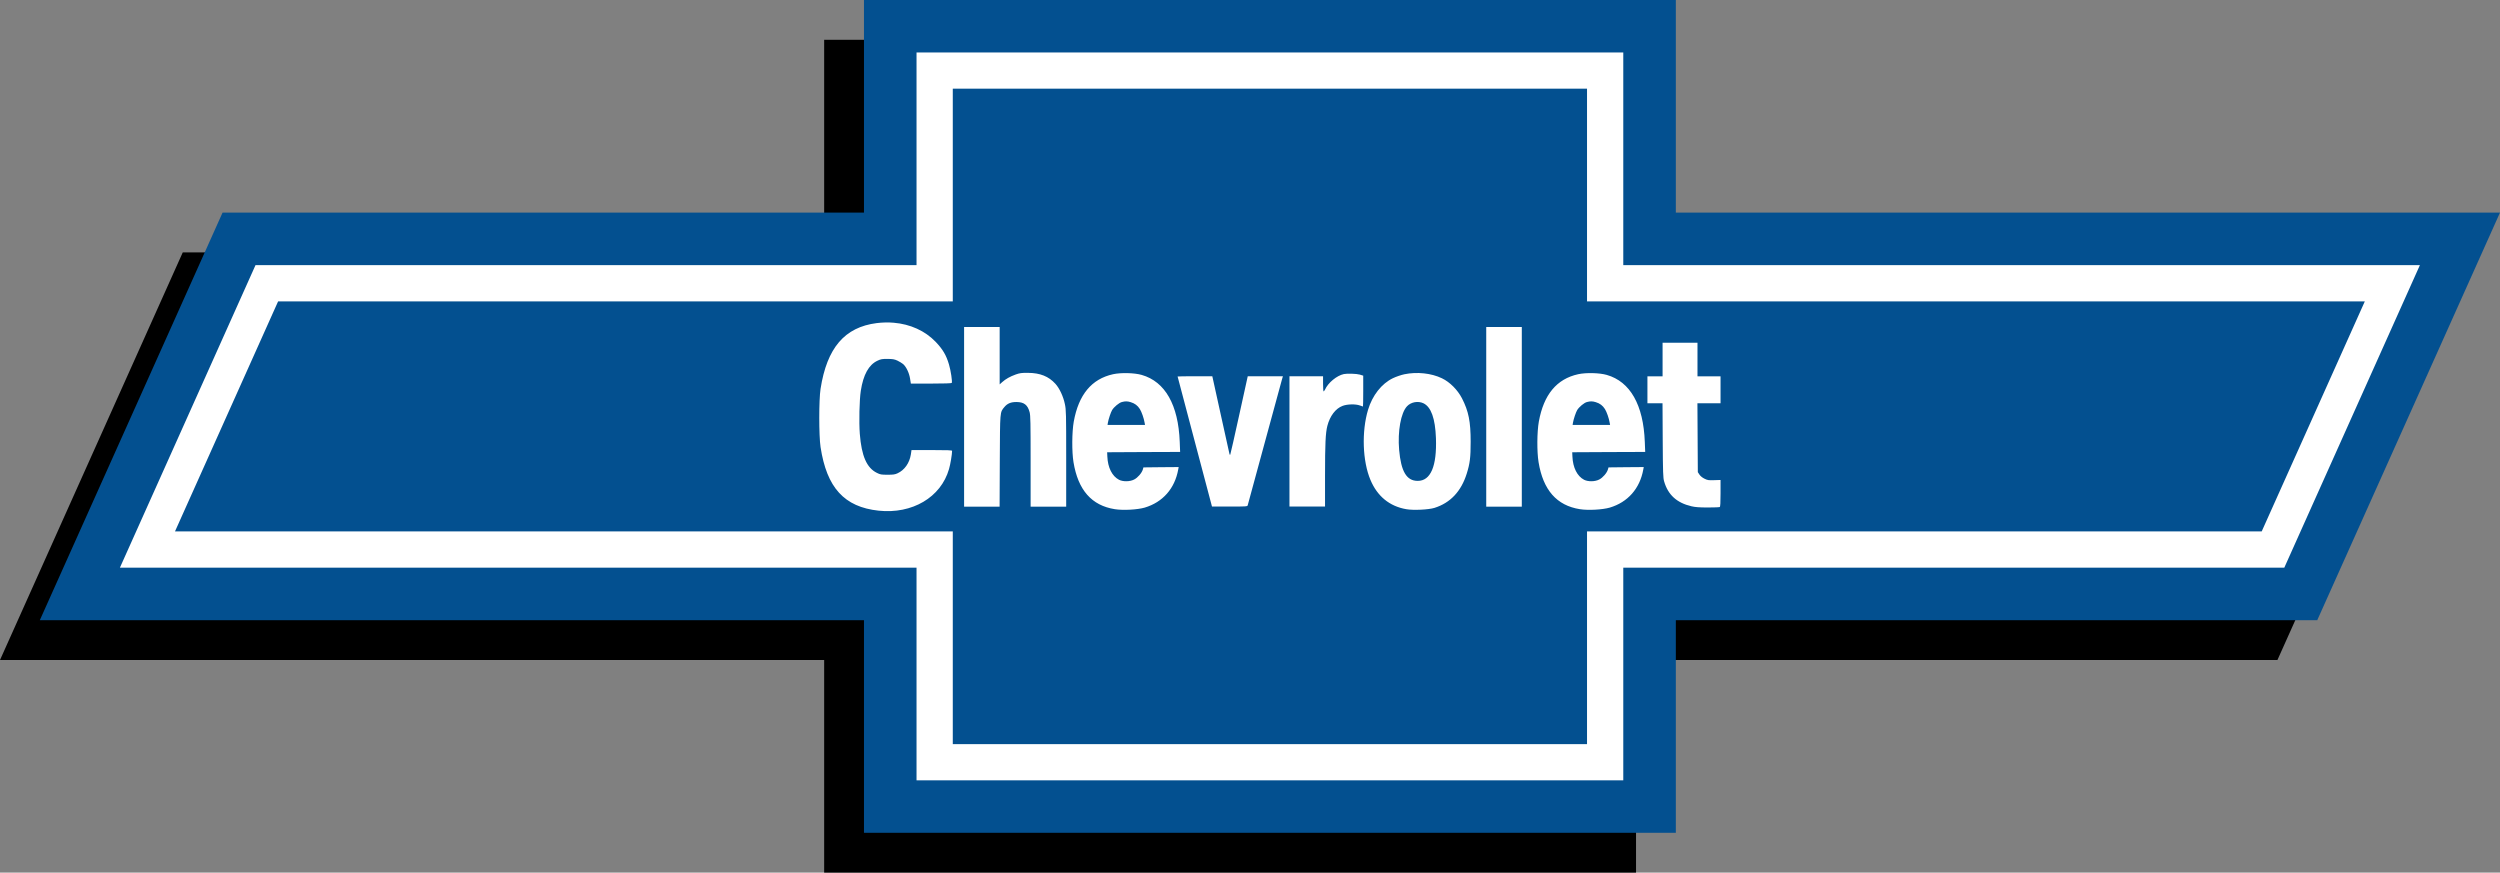 <svg width="3140" height="1096" xmlns="http://www.w3.org/2000/svg" xmlns:xlink="http://www.w3.org/1999/xlink" xml:space="preserve" overflow="hidden"><rect width="100%" height="100%" fill="#808080" stroke="none"/><defs><clipPath id="clip0"><rect x="857" y="1138" width="3140" height="1096"/></clipPath></defs><g clip-path="url(#clip0)" transform="translate(-857 -1138)"><path d="M1892.15 1188 2911.85 1188 2911.85 1455.02 3947 1455.02 3717.46 1966.98 2911.85 1966.98 2911.85 2234 1892.15 2234 1892.15 1966.98 857 1966.98 1086.54 1455.02 1892.15 1455.02Z" fill-rule="evenodd"/><path d="M1942.15 1138 2961.85 1138 2961.85 1405.02 3997 1405.02 3767.46 1916.98 2961.85 1916.98 2961.85 2184 1942.15 2184 1942.15 1916.98 907 1916.98 1136.55 1405.02 1942.15 1405.02Z" fill="#035090" fill-rule="evenodd"/><path d="M2060.57 1256.28 2060.57 1523.45 1210.74 1523.45 1087.42 1798.55 2060.57 1798.55 2060.57 2065.72 2843.43 2065.72 2843.43 1798.55 3693.26 1798.55 3816.58 1523.45 2843.43 1523.45 2843.43 1256.28ZM2001.29 1197 2902.71 1197 2902.71 1464.16 3907 1464.16 3730.54 1857.84 2902.71 1857.84 2902.71 2125 2001.29 2125 2001.29 1857.84 997 1857.84 1173.46 1464.16 2001.29 1464.16Z" stroke="#035090" stroke-width="13.75" stroke-miterlimit="8" fill="#FFFFFF" fill-rule="evenodd"/><path d="M747.922 136.829C744.23 136.167 740.755 134.431 738.232 131.745 730.456 123.478 726.319 100.332 728.305 77.021 730.704 49.742 737.653 38.086 751.551 38.004 767.931 37.921 775.791 56.438 774.549 91.653 773.639 116.452 768.51 130.753 758.914 135.464 755.522 137.076 751.613 137.49 747.922 136.829ZM964.155 137.035C960.68 136.126 954.476 131.001 951.994 127.033 950.34 124.305 947.444 115.708 946.617 110.996L946.203 108.268 969.698 108.268 993.275 108.268 992.779 110.996C991.786 116.865 989.056 124.553 986.823 128.19 983.927 132.737 980.453 135.299 975.323 136.87 971.022 138.193 968.54 138.193 964.155 137.035ZM380.025 137.035C376.55 136.126 370.345 131.001 367.864 127.033 366.209 124.305 363.314 115.708 362.486 110.996L362.073 108.268 385.568 108.268 409.145 108.268 408.649 110.996C407.656 116.865 404.926 124.553 402.692 128.19 399.796 132.737 396.322 135.299 391.193 136.87 386.891 138.193 384.409 138.193 380.025 137.035ZM471.905 169.439 493.663 169.439 504.169 121.742C509.96 95.455 514.924 73.053 515.172 71.978 515.503 70.573 515.834 70.325 516.248 71.152 516.579 71.813 521.625 94.132 527.499 120.916L538.17 169.439 560.259 169.439 582.347 169.439 581.189 165.554C580.527 163.322 570.682 127.198 559.266 85.122 547.85 43.046 538.336 7.996 538.088 7.252 537.674 5.847 535.854 5.764 515.421 5.764L493.25 5.764 492.67 7.996C492.422 9.319 482.66 45.939 471.078 89.586 459.497 133.15 450.065 168.943 450.065 169.109 450.065 169.274 459.91 169.439 471.905 169.439ZM668.897 172.605C672.919 172.471 676.932 172.078 678.917 171.499L683.219 170.177 683.219 150.833C683.219 140.169 683.053 131.407 682.888 131.407 682.722 131.407 680.985 131.986 679 132.73 673.54 134.714 663.282 134.466 657.325 132.234 648.473 128.927 641.359 119.503 638.132 107.021 635.899 98.176 635.237 84.619 635.237 44.858L635.237 5.758 612.901 5.758 590.564 5.758 590.564 87.595 590.564 169.433 611.659 169.433 632.755 169.433 632.755 159.926C632.755 154.719 633.086 150.42 633.417 150.42 633.831 150.42 634.575 151.412 635.154 152.569 639.042 161.249 649.962 170.259 658.814 172.161 660.841 172.615 664.874 172.739 668.897 172.605ZM759.39 173.056C767.538 172.188 775.377 170.101 782.078 166.877 792.088 162.082 801.684 152.411 807.227 141.747 815.582 125.462 818.147 112.484 818.147 87.189 818.147 67.432 817.237 59.91 813.183 47.014 806.234 24.86 792.667 10.394 772.729 4.111 765.366 1.797 746.174 0.888 737.239 2.458 716.309 6.096 700.922 18.66 692.318 39.161 682.308 62.72 681.067 100.001 689.257 127.281 694.717 145.384 706.216 160.098 720.445 166.96 724.582 168.943 730.704 171.01 734.84 171.919 742.782 173.573 751.241 173.924 759.39 173.056ZM971.497 173.346C978.095 173.18 984.589 172.415 989.139 171.093 1018.59 162.661 1035.14 133.398 1036.87 87.024L1037.37 74.376 991.538 74.211 945.707 73.963 945.955 68.59C946.534 54.702 951.911 43.956 960.598 39.409 965.644 36.846 974.248 36.929 979.625 39.74 984.092 41.972 989.304 48.006 990.545 52.387L991.29 54.95 1013.38 55.198 1035.55 55.364 1034.97 52.305C1030.67 28.332 1015.53 11.221 992.862 4.442 983.761 1.797 965.727 0.805 955.386 2.458 926.183 7.088 909.141 26.514 903.433 61.563 901.282 74.624 901.447 99.423 903.764 112.401 909.886 146.376 926.183 166.051 953.235 172.002 958.199 173.077 964.9 173.511 971.497 173.346ZM387.367 173.346C393.964 173.18 400.458 172.415 405.008 171.093 434.459 162.661 451.005 133.398 452.742 87.024L453.239 74.376 407.407 74.211 361.576 73.963 361.825 68.59C362.404 54.702 367.781 43.956 376.467 39.409 381.514 36.846 390.117 36.929 395.495 39.74 399.962 41.972 405.174 48.006 406.415 52.387L407.159 54.95 429.248 55.198 451.419 55.364 450.84 52.305C446.538 28.332 431.398 11.221 408.731 4.442 399.631 1.797 381.596 0.805 371.255 2.458 342.052 7.088 325.011 26.514 319.302 61.563 317.152 74.624 317.317 99.423 319.633 112.401 325.755 146.376 342.052 166.051 369.105 172.002 374.068 173.077 380.769 173.511 387.367 173.346ZM1059.2 211.51 1081.12 211.51 1103.04 211.51 1103.04 190.431 1103.04 169.351 1117.52 169.351 1132 169.351 1132 152.405 1132 135.459 1117.52 135.459 1102.96 135.459 1103.21 92.225 1103.46 48.992 1105.53 45.851C1106.77 44.032 1109.25 41.966 1111.9 40.726 1115.7 38.825 1116.94 38.66 1124.06 38.907L1132 39.155 1132 22.457C1132 10.719 1131.75 5.594 1131.01 5.18 1130.51 4.85 1123.73 4.602 1115.95 4.602 1105.36 4.602 1100.23 5.015 1095.6 6.09 1077.07 10.388 1065.98 20.473 1061.1 37.502 1059.86 41.883 1059.61 48 1059.37 89.002L1059.12 135.459 1049.6 135.459 1040.17 135.459 1040.17 152.405 1040.17 169.351 1049.69 169.351 1059.2 169.351 1059.2 190.431ZM837.709 231.304 860.046 231.304 882.382 231.304 882.382 118.468 882.382 5.631 860.046 5.631 837.709 5.631 837.709 118.468ZM181.906 231.304 204.242 231.304 226.579 231.304 226.579 195.263 226.579 159.221 229.805 162.114C234.19 165.999 239.567 169.058 246.682 171.621 251.81 173.44 253.962 173.77 262.151 173.687 277.374 173.605 288.128 169.306 296.649 159.883 301.778 154.178 306.494 144.093 308.479 134.505 310.051 127.23 310.134 122.932 310.134 66.224L310.134 5.631 287.797 5.631 265.461 5.631 265.461 62.504C265.461 111.028 265.295 120.038 264.22 124.254 261.738 133.513 257.188 137.067 247.509 137.067 240.56 137.067 236.175 135.166 232.535 130.785 226.827 123.924 227.075 126.321 226.744 62.917L226.496 5.631 204.242 5.631 181.906 5.631 181.906 118.468ZM93.486 236.65C114.252 234.895 132.819 226.572 146.221 212.622 155.155 203.199 159.457 196.007 162.931 184.186 165.165 176.746 167.316 162.528 166.406 161.04 166.075 160.544 157.058 160.213 140.43 160.213L115.033 160.213 114.04 166.496C112.882 173.77 109.159 181.458 105.271 184.764 103.864 185.922 100.638 187.906 98.156 189.063 94.35 190.799 92.365 191.13 85.747 191.212 78.963 191.212 77.308 190.964 73.172 188.98 62.169 183.855 55.303 171.456 52.159 151.12 50.422 139.961 49.761 111.772 50.919 97.141 53.069 69.283 59.605 54.321 72.428 48.038 76.564 45.972 77.971 45.724 85.747 45.724 92.944 45.724 95.095 46.054 98.321 47.542 107.091 51.593 113.295 60.355 115.033 71.184L115.86 76.722 141.34 76.722C161.194 76.722 166.82 76.474 166.82 75.731 166.82 71.432 164.669 58.537 162.931 52.75 152.756 17.369 116.77-3.875 74.579 0.589 31.395 5.218 9.389 29.439 1.613 80.525-0.538 94.743-0.538 139.795 1.613 153.6 9.638 205.017 31.809 231.056 72.097 236.181 79.398 237.091 86.564 237.236 93.486 236.65Z" fill="#FFFFFF" fill-rule="evenodd" transform="matrix(1 0 0 -1 1886 1780)"/></g></svg>
